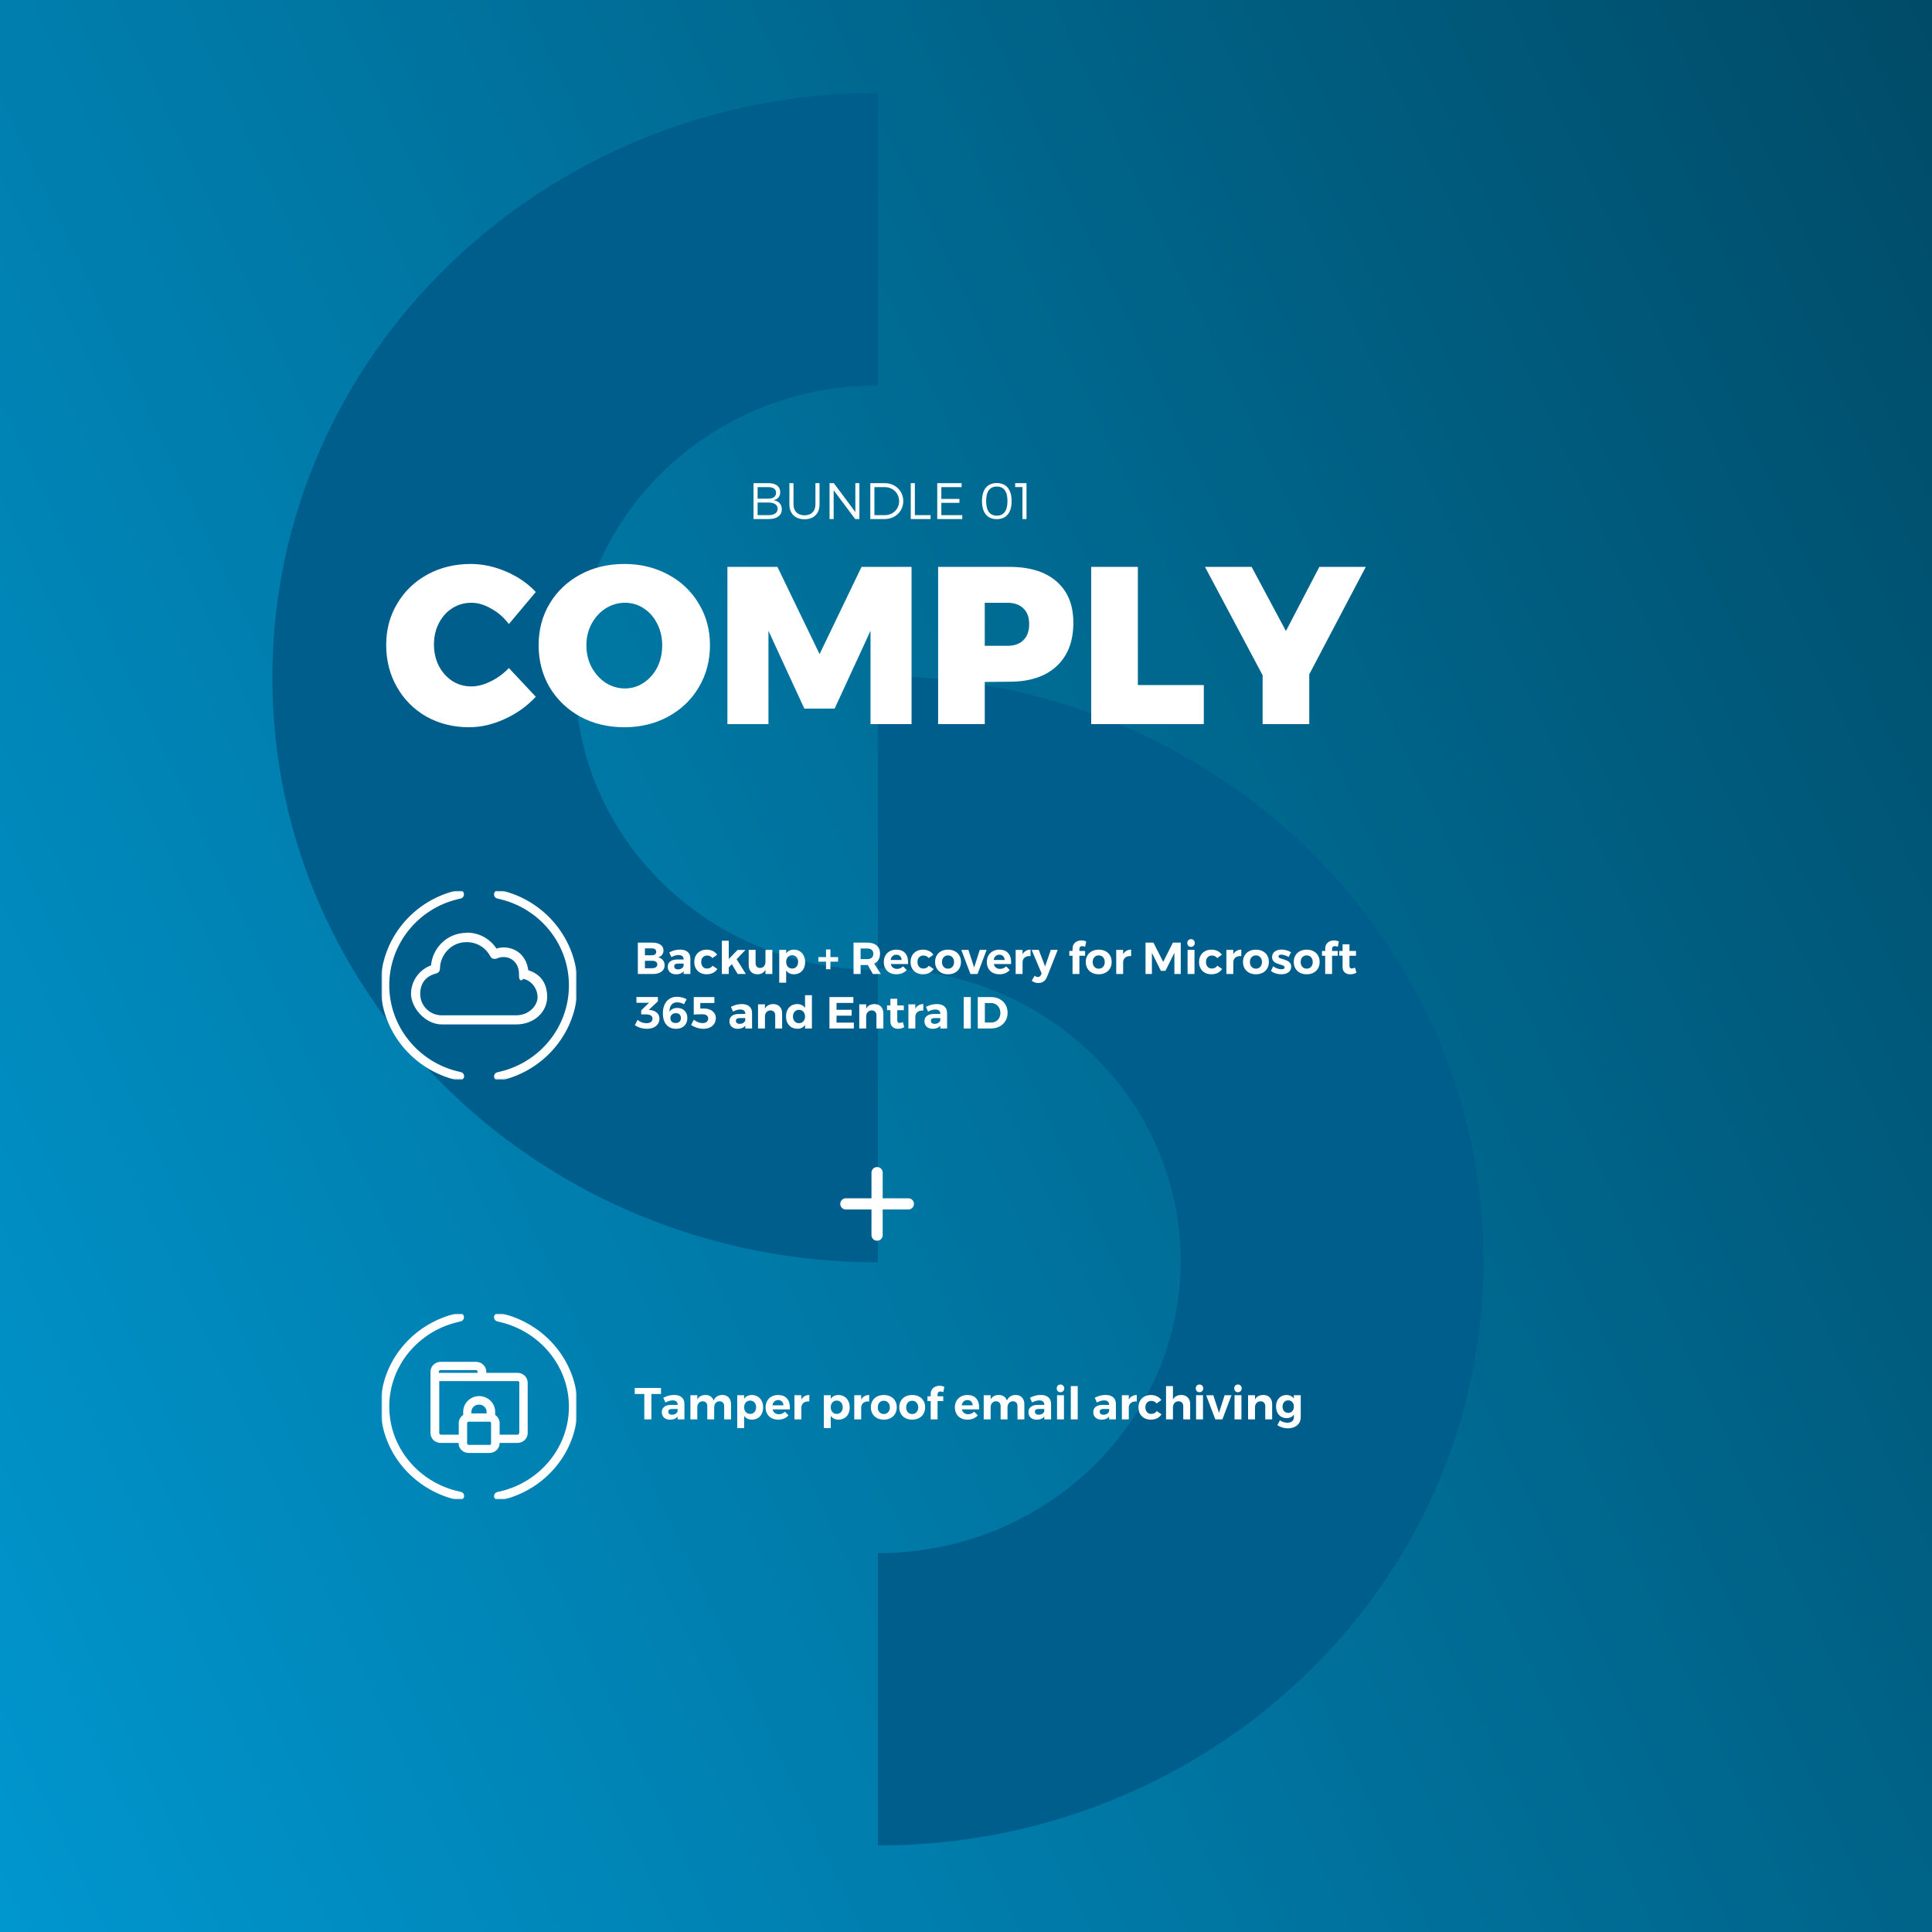 <svg width="603" height="603" viewBox="0 0 603 603" fill="none" xmlns="http://www.w3.org/2000/svg">
<rect x="0" y="0" width="603" height="603" fill="#808080" stroke="none"/>
<g clip-path="url(#clip0_126_364)">
<rect width="603" height="603" fill="white"/>
<rect x="-279" width="1105" height="603" fill="url(#paint0_linear_126_364)"/>
<path d="M85 211.5C85 312.296 169.614 394 274 394L274 302.75C221.807 302.75 179.5 261.898 179.5 211.5C179.5 161.102 221.807 120.25 274 120.25L274 29C169.614 29 85 110.704 85 211.5Z" fill="#005E8D"/>
<path d="M463 393.5C463 292.704 378.386 211 274 211V302.25C326.193 302.25 368.5 343.102 368.5 393.5C368.5 443.898 326.193 484.75 274 484.75V576C378.386 576 463 494.296 463 393.5Z" fill="#005E8D"/>
<path d="M158.824 194.78C157.284 192.727 155.441 191.117 153.294 189.95C151.194 188.737 149.141 188.13 147.134 188.13C144.941 188.13 142.957 188.69 141.184 189.81C139.411 190.93 138.011 192.493 136.984 194.5C135.957 196.46 135.444 198.677 135.444 201.15C135.444 203.623 135.957 205.863 136.984 207.87C138.011 209.83 139.411 211.393 141.184 212.56C142.957 213.68 144.941 214.24 147.134 214.24C149.001 214.24 150.984 213.727 153.084 212.7C155.231 211.673 157.144 210.273 158.824 208.5L167.224 217.46C164.564 220.353 161.344 222.663 157.564 224.39C153.831 226.117 150.121 226.98 146.434 226.98C141.534 226.98 137.101 225.883 133.134 223.69C129.214 221.45 126.134 218.37 123.894 214.45C121.654 210.53 120.534 206.143 120.534 201.29C120.534 196.53 121.677 192.237 123.964 188.41C126.251 184.537 129.401 181.503 133.414 179.31C137.427 177.117 141.931 176.02 146.924 176.02C150.611 176.02 154.297 176.813 157.984 178.4C161.671 179.987 164.751 182.11 167.224 184.77L158.824 194.78ZM194.852 176.02C199.892 176.02 204.442 177.117 208.502 179.31C212.609 181.503 215.806 184.537 218.092 188.41C220.426 192.237 221.592 196.553 221.592 201.36C221.592 206.213 220.426 210.6 218.092 214.52C215.806 218.393 212.609 221.45 208.502 223.69C204.442 225.883 199.892 226.98 194.852 226.98C189.766 226.98 185.192 225.883 181.132 223.69C177.072 221.45 173.876 218.393 171.542 214.52C169.256 210.6 168.112 206.213 168.112 201.36C168.112 196.553 169.256 192.237 171.542 188.41C173.876 184.537 177.072 181.503 181.132 179.31C185.192 177.117 189.766 176.02 194.852 176.02ZM195.062 188.13C192.916 188.13 190.909 188.713 189.042 189.88C187.222 191.047 185.752 192.657 184.632 194.71C183.559 196.717 183.022 198.957 183.022 201.43C183.022 203.903 183.559 206.167 184.632 208.22C185.752 210.273 187.222 211.907 189.042 213.12C190.909 214.287 192.916 214.87 195.062 214.87C197.162 214.87 199.099 214.287 200.872 213.12C202.692 211.907 204.116 210.297 205.142 208.29C206.169 206.237 206.682 203.95 206.682 201.43C206.682 198.957 206.169 196.717 205.142 194.71C204.116 192.657 202.716 191.047 200.942 189.88C199.169 188.713 197.209 188.13 195.062 188.13ZM227.035 176.93H242.645L255.805 204.16L268.895 176.93H284.505V226H271.695V196.88L260.495 221.17H251.045L239.845 196.88V226H227.035V176.93ZM315.057 176.93C321.404 176.93 326.304 178.447 329.757 181.48C333.257 184.513 335.007 188.807 335.007 194.36C335.007 200.193 333.257 204.72 329.757 207.94C326.304 211.16 321.404 212.77 315.057 212.77L307.357 212.84V226H292.797V176.93H315.057ZM314.357 201.57C316.55 201.57 318.23 200.987 319.397 199.82C320.61 198.653 321.217 196.973 321.217 194.78C321.217 192.633 320.61 191 319.397 189.88C318.23 188.713 316.55 188.13 314.357 188.13H307.357V201.57H314.357ZM340.58 176.93H355.14V213.82H375.72V226H340.58V176.93ZM426.276 176.93L408.636 210.46V226H394.076V210.74L376.086 176.93H390.646L401.356 196.95L411.786 176.93H426.276Z" fill="white"/>
<path d="M235.18 150.8H239.9C242.156 150.8 243.516 151.84 243.516 153.6C243.516 154.912 242.764 155.856 241.452 156.128C243.068 156.368 244.012 157.424 244.012 158.96C244.012 160.864 242.508 162 239.98 162H235.18V150.8ZM236.46 152.032V155.632H239.836C241.34 155.632 242.22 154.976 242.22 153.808C242.22 152.672 241.34 152.032 239.836 152.032H236.46ZM236.46 156.848V160.784H239.836C241.66 160.784 242.716 160.064 242.716 158.784C242.716 157.568 241.66 156.848 239.836 156.848H236.46ZM255.786 150.8V157.392C255.786 160.304 254.026 162.064 251.098 162.064C248.154 162.064 246.378 160.304 246.378 157.392V150.8H247.658V157.392C247.658 159.568 248.97 160.832 251.098 160.832C253.226 160.832 254.506 159.568 254.506 157.392V150.8H255.786ZM268.227 162H266.915L260.195 153.008V162H258.915V150.8H260.243L266.963 159.808V150.8H268.227V162ZM271.634 150.8H276.162C279.426 150.8 281.922 153.216 281.922 156.4C281.922 159.584 279.41 162 276.114 162H271.634V150.8ZM272.914 152.032V160.784H276.178C278.674 160.784 280.626 158.912 280.626 156.416C280.626 153.904 278.642 152.032 276.13 152.032H272.914ZM285.539 160.784H290.451V162H284.259V150.8H285.539V160.784ZM300.124 152.032H293.804V155.712H299.452V156.944H293.804V160.784H300.332V162H292.524V150.8H300.124V152.032ZM311.113 150.768C314.089 150.768 315.737 152.784 315.737 156.4C315.737 160.016 314.089 162.032 311.113 162.032C308.137 162.032 306.489 160.016 306.489 156.4C306.489 152.784 308.137 150.768 311.113 150.768ZM311.113 151.856C308.937 151.856 307.785 153.36 307.785 156.4C307.785 159.424 308.937 160.944 311.113 160.944C313.289 160.944 314.441 159.424 314.441 156.4C314.441 153.36 313.289 151.856 311.113 151.856ZM320.386 162H319.122V152.016H316.85V150.8H320.386V162Z" fill="white"/>
<path d="M198.112 433.2H206.302V435.076H203.306V443H201.094V435.076H198.112V433.2ZM211.511 443V442.118C211.259 442.435 210.933 442.678 210.531 442.846C210.13 443.014 209.668 443.098 209.145 443.098C208.352 443.098 207.722 442.883 207.255 442.454C206.789 442.015 206.555 441.446 206.555 440.746C206.555 440.037 206.803 439.486 207.297 439.094C207.801 438.693 208.511 438.487 209.425 438.478H211.497V438.338C211.497 437.937 211.362 437.629 211.091 437.414C210.83 437.19 210.443 437.078 209.929 437.078C209.229 437.078 208.483 437.297 207.689 437.736L207.017 436.252C207.615 435.953 208.175 435.734 208.697 435.594C209.22 435.454 209.794 435.384 210.419 435.384C211.427 435.384 212.207 435.622 212.757 436.098C213.317 436.574 213.602 437.237 213.611 438.086L213.625 443H211.511ZM209.747 441.558C210.195 441.558 210.583 441.451 210.909 441.236C211.236 441.021 211.432 440.751 211.497 440.424V439.752H209.803C209.383 439.752 209.071 439.822 208.865 439.962C208.669 440.093 208.571 440.307 208.571 440.606C208.571 440.895 208.674 441.129 208.879 441.306C209.094 441.474 209.383 441.558 209.747 441.558ZM225.451 435.384C226.282 435.384 226.94 435.645 227.425 436.168C227.92 436.681 228.167 437.381 228.167 438.268V443H226.025V438.898C226.025 438.413 225.895 438.035 225.633 437.764C225.372 437.493 225.017 437.358 224.569 437.358C224.056 437.367 223.65 437.549 223.351 437.904C223.053 438.259 222.903 438.716 222.903 439.276V443H220.761V438.898C220.761 438.422 220.631 438.049 220.369 437.778C220.117 437.498 219.767 437.358 219.319 437.358C218.806 437.367 218.395 437.549 218.087 437.904C217.789 438.259 217.639 438.716 217.639 439.276V443H215.483V435.468H217.639V436.77C218.162 435.865 219.011 435.403 220.187 435.384C220.822 435.384 221.359 435.538 221.797 435.846C222.236 436.145 222.549 436.569 222.735 437.12C222.978 436.551 223.328 436.121 223.785 435.832C224.252 435.543 224.807 435.393 225.451 435.384ZM234.636 435.398C235.336 435.398 235.952 435.561 236.484 435.888C237.025 436.205 237.441 436.658 237.73 437.246C238.029 437.834 238.178 438.511 238.178 439.276C238.178 440.032 238.033 440.699 237.744 441.278C237.455 441.847 237.044 442.291 236.512 442.608C235.989 442.925 235.378 443.084 234.678 443.084C234.155 443.084 233.689 442.986 233.278 442.79C232.877 442.585 232.536 442.291 232.256 441.908V445.716H230.1V435.468H232.256V436.574C232.527 436.191 232.863 435.902 233.264 435.706C233.675 435.501 234.132 435.398 234.636 435.398ZM234.132 441.292C234.683 441.292 235.131 441.101 235.476 440.718C235.821 440.326 235.994 439.822 235.994 439.206C235.994 438.599 235.821 438.105 235.476 437.722C235.131 437.33 234.683 437.134 234.132 437.134C233.581 437.134 233.129 437.33 232.774 437.722C232.429 438.105 232.256 438.599 232.256 439.206C232.256 439.831 232.429 440.335 232.774 440.718C233.129 441.101 233.581 441.292 234.132 441.292ZM242.834 435.398C244.048 435.398 244.967 435.748 245.592 436.448C246.227 437.148 246.544 438.123 246.544 439.374C246.544 439.598 246.54 439.771 246.53 439.892H241.126C241.248 440.368 241.481 440.741 241.826 441.012C242.172 441.273 242.587 441.404 243.072 441.404C243.427 441.404 243.768 441.339 244.094 441.208C244.421 441.068 244.715 440.867 244.976 440.606L246.11 441.754C245.728 442.183 245.261 442.515 244.71 442.748C244.169 442.972 243.562 443.084 242.89 443.084C242.097 443.084 241.402 442.925 240.804 442.608C240.216 442.291 239.759 441.843 239.432 441.264C239.115 440.685 238.956 440.018 238.956 439.262C238.956 438.497 239.12 437.825 239.446 437.246C239.773 436.658 240.23 436.205 240.818 435.888C241.406 435.561 242.078 435.398 242.834 435.398ZM244.514 438.618C244.496 438.123 244.337 437.727 244.038 437.428C243.74 437.129 243.343 436.98 242.848 436.98C242.382 436.98 241.99 437.129 241.672 437.428C241.364 437.717 241.168 438.114 241.084 438.618H244.514ZM250.11 436.826C250.371 436.359 250.712 436.005 251.132 435.762C251.552 435.519 252.042 435.393 252.602 435.384V437.414C252.527 437.405 252.415 437.4 252.266 437.4C251.603 437.4 251.076 437.582 250.684 437.946C250.301 438.301 250.11 438.777 250.11 439.374V443H247.954V435.468H250.11V436.826ZM261.665 435.398C262.365 435.398 262.981 435.561 263.513 435.888C264.055 436.205 264.47 436.658 264.759 437.246C265.058 437.834 265.207 438.511 265.207 439.276C265.207 440.032 265.063 440.699 264.773 441.278C264.484 441.847 264.073 442.291 263.541 442.608C263.019 442.925 262.407 443.084 261.707 443.084C261.185 443.084 260.718 442.986 260.307 442.79C259.906 442.585 259.565 442.291 259.285 441.908V445.716H257.129V435.468H259.285V436.574C259.556 436.191 259.892 435.902 260.293 435.706C260.704 435.501 261.161 435.398 261.665 435.398ZM261.161 441.292C261.712 441.292 262.16 441.101 262.505 440.718C262.851 440.326 263.023 439.822 263.023 439.206C263.023 438.599 262.851 438.105 262.505 437.722C262.16 437.33 261.712 437.134 261.161 437.134C260.611 437.134 260.158 437.33 259.803 437.722C259.458 438.105 259.285 438.599 259.285 439.206C259.285 439.831 259.458 440.335 259.803 440.718C260.158 441.101 260.611 441.292 261.161 441.292ZM268.786 436.826C269.047 436.359 269.388 436.005 269.808 435.762C270.228 435.519 270.718 435.393 271.278 435.384V437.414C271.203 437.405 271.091 437.4 270.942 437.4C270.279 437.4 269.752 437.582 269.36 437.946C268.977 438.301 268.786 438.777 268.786 439.374V443H266.63V435.468H268.786V436.826ZM275.856 435.398C276.649 435.398 277.349 435.557 277.956 435.874C278.572 436.191 279.048 436.639 279.384 437.218C279.72 437.797 279.888 438.469 279.888 439.234C279.888 439.99 279.72 440.662 279.384 441.25C279.048 441.829 278.572 442.281 277.956 442.608C277.349 442.925 276.649 443.084 275.856 443.084C275.053 443.084 274.344 442.925 273.728 442.608C273.121 442.281 272.65 441.829 272.314 441.25C271.978 440.662 271.81 439.99 271.81 439.234C271.81 438.469 271.978 437.797 272.314 437.218C272.65 436.639 273.121 436.191 273.728 435.874C274.344 435.557 275.053 435.398 275.856 435.398ZM275.856 437.19C275.296 437.19 274.839 437.381 274.484 437.764C274.139 438.147 273.966 438.646 273.966 439.262C273.966 439.878 274.139 440.377 274.484 440.76C274.839 441.143 275.296 441.334 275.856 441.334C276.407 441.334 276.855 441.143 277.2 440.76C277.555 440.377 277.732 439.878 277.732 439.262C277.732 438.646 277.555 438.147 277.2 437.764C276.855 437.381 276.407 437.19 275.856 437.19ZM284.715 435.398C285.509 435.398 286.209 435.557 286.815 435.874C287.431 436.191 287.907 436.639 288.243 437.218C288.579 437.797 288.747 438.469 288.747 439.234C288.747 439.99 288.579 440.662 288.243 441.25C287.907 441.829 287.431 442.281 286.815 442.608C286.209 442.925 285.509 443.084 284.715 443.084C283.913 443.084 283.203 442.925 282.587 442.608C281.981 442.281 281.509 441.829 281.173 441.25C280.837 440.662 280.669 439.99 280.669 439.234C280.669 438.469 280.837 437.797 281.173 437.218C281.509 436.639 281.981 436.191 282.587 435.874C283.203 435.557 283.913 435.398 284.715 435.398ZM284.715 437.19C284.155 437.19 283.698 437.381 283.343 437.764C282.998 438.147 282.825 438.646 282.825 439.262C282.825 439.878 282.998 440.377 283.343 440.76C283.698 441.143 284.155 441.334 284.715 441.334C285.266 441.334 285.714 441.143 286.059 440.76C286.414 440.377 286.591 439.878 286.591 439.262C286.591 438.646 286.414 438.147 286.059 437.764C285.714 437.381 285.266 437.19 284.715 437.19ZM293.521 434.292C293.26 434.292 293.045 434.367 292.877 434.516C292.709 434.665 292.625 434.885 292.625 435.174V435.804H294.403V437.302H292.625V443H290.483V437.302H289.475V435.804H290.483V435.09C290.483 434.549 290.604 434.087 290.847 433.704C291.099 433.312 291.435 433.018 291.855 432.822C292.275 432.617 292.742 432.514 293.255 432.514C293.74 432.514 294.235 432.617 294.739 432.822L294.417 434.502C294.277 434.446 294.128 434.399 293.969 434.362C293.81 434.315 293.661 434.292 293.521 434.292ZM301.911 435.398C303.124 435.398 304.043 435.748 304.669 436.448C305.303 437.148 305.621 438.123 305.621 439.374C305.621 439.598 305.616 439.771 305.607 439.892H300.203C300.324 440.368 300.557 440.741 300.903 441.012C301.248 441.273 301.663 441.404 302.149 441.404C302.503 441.404 302.844 441.339 303.171 441.208C303.497 441.068 303.791 440.867 304.053 440.606L305.187 441.754C304.804 442.183 304.337 442.515 303.787 442.748C303.245 442.972 302.639 443.084 301.967 443.084C301.173 443.084 300.478 442.925 299.881 442.608C299.293 442.291 298.835 441.843 298.509 441.264C298.191 440.685 298.033 440.018 298.033 439.262C298.033 438.497 298.196 437.825 298.523 437.246C298.849 436.658 299.307 436.205 299.895 435.888C300.483 435.561 301.155 435.398 301.911 435.398ZM303.591 438.618C303.572 438.123 303.413 437.727 303.115 437.428C302.816 437.129 302.419 436.98 301.925 436.98C301.458 436.98 301.066 437.129 300.749 437.428C300.441 437.717 300.245 438.114 300.161 438.618H303.591ZM316.998 435.384C317.829 435.384 318.487 435.645 318.972 436.168C319.467 436.681 319.714 437.381 319.714 438.268V443H317.572V438.898C317.572 438.413 317.441 438.035 317.18 437.764C316.919 437.493 316.564 437.358 316.116 437.358C315.603 437.367 315.197 437.549 314.898 437.904C314.599 438.259 314.45 438.716 314.45 439.276V443H312.308V438.898C312.308 438.422 312.177 438.049 311.916 437.778C311.664 437.498 311.314 437.358 310.866 437.358C310.353 437.367 309.942 437.549 309.634 437.904C309.335 438.259 309.186 438.716 309.186 439.276V443H307.03V435.468H309.186V436.77C309.709 435.865 310.558 435.403 311.734 435.384C312.369 435.384 312.905 435.538 313.344 435.846C313.783 436.145 314.095 436.569 314.282 437.12C314.525 436.551 314.875 436.121 315.332 435.832C315.799 435.543 316.354 435.393 316.998 435.384ZM325.945 443V442.118C325.693 442.435 325.366 442.678 324.965 442.846C324.564 443.014 324.102 443.098 323.579 443.098C322.786 443.098 322.156 442.883 321.689 442.454C321.222 442.015 320.989 441.446 320.989 440.746C320.989 440.037 321.236 439.486 321.731 439.094C322.235 438.693 322.944 438.487 323.859 438.478H325.931V438.338C325.931 437.937 325.796 437.629 325.525 437.414C325.264 437.19 324.876 437.078 324.363 437.078C323.663 437.078 322.916 437.297 322.123 437.736L321.451 436.252C322.048 435.953 322.608 435.734 323.131 435.594C323.654 435.454 324.228 435.384 324.853 435.384C325.861 435.384 326.64 435.622 327.191 436.098C327.751 436.574 328.036 437.237 328.045 438.086L328.059 443H325.945ZM324.181 441.558C324.629 441.558 325.016 441.451 325.343 441.236C325.67 441.021 325.866 440.751 325.931 440.424V439.752H324.237C323.817 439.752 323.504 439.822 323.299 439.962C323.103 440.093 323.005 440.307 323.005 440.606C323.005 440.895 323.108 441.129 323.313 441.306C323.528 441.474 323.817 441.558 324.181 441.558ZM329.917 435.468H332.073V443H329.917V435.468ZM330.981 432.122C331.326 432.122 331.606 432.234 331.821 432.458C332.045 432.682 332.157 432.971 332.157 433.326C332.157 433.681 332.045 433.97 331.821 434.194C331.606 434.418 331.326 434.53 330.981 434.53C330.645 434.53 330.365 434.418 330.141 434.194C329.926 433.961 329.819 433.671 329.819 433.326C329.819 432.971 329.926 432.682 330.141 432.458C330.365 432.234 330.645 432.122 330.981 432.122ZM334.211 432.612H336.367V443H334.211V432.612ZM346.179 443V442.118C345.927 442.435 345.601 442.678 345.199 442.846C344.798 443.014 344.336 443.098 343.813 443.098C343.02 443.098 342.39 442.883 341.923 442.454C341.457 442.015 341.223 441.446 341.223 440.746C341.223 440.037 341.471 439.486 341.965 439.094C342.469 438.693 343.179 438.487 344.093 438.478H346.165V438.338C346.165 437.937 346.03 437.629 345.759 437.414C345.498 437.19 345.111 437.078 344.597 437.078C343.897 437.078 343.151 437.297 342.357 437.736L341.685 436.252C342.283 435.953 342.843 435.734 343.365 435.594C343.888 435.454 344.462 435.384 345.087 435.384C346.095 435.384 346.875 435.622 347.425 436.098C347.985 436.574 348.27 437.237 348.279 438.086L348.293 443H346.179ZM344.415 441.558C344.863 441.558 345.251 441.451 345.577 441.236C345.904 441.021 346.1 440.751 346.165 440.424V439.752H344.471C344.051 439.752 343.739 439.822 343.533 439.962C343.337 440.093 343.239 440.307 343.239 440.606C343.239 440.895 343.342 441.129 343.547 441.306C343.762 441.474 344.051 441.558 344.415 441.558ZM352.307 436.826C352.569 436.359 352.909 436.005 353.329 435.762C353.749 435.519 354.239 435.393 354.799 435.384V437.414C354.725 437.405 354.613 437.4 354.463 437.4C353.801 437.4 353.273 437.582 352.881 437.946C352.499 438.301 352.307 438.777 352.307 439.374V443H350.151V435.468H352.307V436.826ZM361.001 438.03C360.572 437.498 360.012 437.232 359.321 437.232C358.78 437.232 358.337 437.419 357.991 437.792C357.655 438.156 357.487 438.641 357.487 439.248C357.487 439.855 357.655 440.349 357.991 440.732C358.327 441.105 358.757 441.292 359.279 441.292C360.063 441.292 360.647 440.998 361.029 440.41L362.513 441.418C362.196 441.95 361.748 442.361 361.169 442.65C360.6 442.939 359.933 443.084 359.167 443.084C358.411 443.084 357.744 442.925 357.165 442.608C356.587 442.291 356.134 441.843 355.807 441.264C355.49 440.685 355.331 440.018 355.331 439.262C355.331 438.497 355.49 437.825 355.807 437.246C356.134 436.658 356.587 436.205 357.165 435.888C357.753 435.561 358.43 435.398 359.195 435.398C359.914 435.398 360.553 435.538 361.113 435.818C361.673 436.089 362.121 436.476 362.457 436.98L361.001 438.03ZM368.694 435.384C369.543 435.384 370.215 435.645 370.71 436.168C371.214 436.691 371.466 437.391 371.466 438.268V443H369.31V438.898C369.31 438.422 369.175 438.049 368.904 437.778C368.643 437.498 368.283 437.358 367.826 437.358C367.294 437.367 366.869 437.554 366.552 437.918C366.244 438.273 366.09 438.73 366.09 439.29V443H363.934V432.612H366.09V436.798C366.613 435.874 367.481 435.403 368.694 435.384ZM373.311 435.468H375.467V443H373.311V435.468ZM374.375 432.122C374.721 432.122 375.001 432.234 375.215 432.458C375.439 432.682 375.551 432.971 375.551 433.326C375.551 433.681 375.439 433.97 375.215 434.194C375.001 434.418 374.721 434.53 374.375 434.53C374.039 434.53 373.759 434.418 373.535 434.194C373.321 433.961 373.213 433.671 373.213 433.326C373.213 432.971 373.321 432.682 373.535 432.458C373.759 432.234 374.039 432.122 374.375 432.122ZM376.458 435.482L378.684 435.468L380.462 440.956L382.226 435.468H384.368L381.526 443H379.314L376.458 435.482ZM385.315 435.468H387.471V443H385.315V435.468ZM386.379 432.122C386.725 432.122 387.005 432.234 387.219 432.458C387.443 432.682 387.555 432.971 387.555 433.326C387.555 433.681 387.443 433.97 387.219 434.194C387.005 434.418 386.725 434.53 386.379 434.53C386.043 434.53 385.763 434.418 385.539 434.194C385.325 433.961 385.217 433.671 385.217 433.326C385.217 432.971 385.325 432.682 385.539 432.458C385.763 432.234 386.043 432.122 386.379 432.122ZM394.3 435.384C395.14 435.384 395.807 435.645 396.302 436.168C396.806 436.691 397.058 437.391 397.058 438.268V443H394.902V438.898C394.902 438.422 394.767 438.049 394.496 437.778C394.235 437.498 393.875 437.358 393.418 437.358C392.886 437.367 392.466 437.554 392.158 437.918C391.85 438.273 391.696 438.73 391.696 439.29V443H389.54V435.468H391.696V436.784C392.219 435.869 393.087 435.403 394.3 435.384ZM405.975 435.468V442.3C405.975 443.009 405.807 443.625 405.471 444.148C405.135 444.68 404.663 445.086 404.057 445.366C403.45 445.655 402.75 445.8 401.957 445.8C401.341 445.8 400.753 445.711 400.193 445.534C399.642 445.357 399.138 445.114 398.681 444.806L399.479 443.294C400.188 443.798 400.967 444.05 401.817 444.05C402.433 444.05 402.923 443.896 403.287 443.588C403.651 443.289 403.833 442.883 403.833 442.37V441.516C403.581 441.871 403.263 442.141 402.881 442.328C402.498 442.515 402.059 442.608 401.565 442.608C400.921 442.608 400.347 442.459 399.843 442.16C399.348 441.852 398.961 441.423 398.681 440.872C398.41 440.321 398.275 439.687 398.275 438.968C398.275 438.259 398.41 437.638 398.681 437.106C398.961 436.565 399.348 436.145 399.843 435.846C400.347 435.547 400.921 435.398 401.565 435.398C402.05 435.398 402.484 435.496 402.867 435.692C403.249 435.879 403.571 436.145 403.833 436.49V435.468H405.975ZM402.069 440.97C402.591 440.97 403.016 440.793 403.343 440.438C403.669 440.074 403.833 439.603 403.833 439.024C403.833 438.445 403.669 437.974 403.343 437.61C403.016 437.246 402.591 437.064 402.069 437.064C401.546 437.064 401.121 437.246 400.795 437.61C400.468 437.974 400.3 438.445 400.291 439.024C400.3 439.603 400.463 440.074 400.781 440.438C401.107 440.793 401.537 440.97 402.069 440.97Z" fill="white"/>
<g clip-path="url(#clip1_126_364)">
<mask id="mask0_126_364" style="mask-type:luminance" maskUnits="userSpaceOnUse" x="119" y="410" width="61" height="58">
<path d="M180 410H119V468H180V410Z" fill="white"/>
</mask>
<g mask="url(#mask0_126_364)">
<path d="M142.615 410.414C142.856 410.414 143.038 410.296 143.279 410.296C143.823 410.177 144.306 410.592 144.306 411.124C144.306 411.657 144.004 411.835 143.642 411.953C143.279 412.012 142.977 412.071 142.615 412.19C130.234 415.149 120.993 426.039 120.993 439C120.993 451.961 130.234 462.91 142.675 465.869C143.038 465.928 143.34 466.047 143.702 466.106C144.125 466.165 144.366 466.52 144.366 466.935C144.366 467.349 143.883 467.822 143.34 467.763C143.098 467.763 142.917 467.645 142.675 467.645C129.267 464.508 119.302 452.908 119.302 439C119.302 425.092 129.267 413.492 142.615 410.414ZM156.385 410.414C156.144 410.414 155.962 410.296 155.721 410.296C155.177 410.177 154.694 410.592 154.694 411.124C154.694 411.657 154.996 411.835 155.358 411.953C155.721 412.012 156.023 412.071 156.385 412.19C168.827 415.208 178.067 426.098 178.067 439.059C178.067 452.02 168.827 462.969 156.385 465.928C156.023 465.988 155.721 466.106 155.358 466.165C154.936 466.224 154.694 466.579 154.694 466.994C154.694 467.408 155.177 467.881 155.721 467.822C155.962 467.822 156.144 467.704 156.385 467.704C169.733 464.686 179.758 453.026 179.758 439.118C179.758 425.21 169.733 413.492 156.385 410.414Z" fill="white" stroke="white" stroke-miterlimit="10"/>
<path d="M162.425 447.286C162.425 447.522 162.304 447.759 162.183 447.937C162.002 448.114 161.76 448.173 161.519 448.173H155.54V444.149C155.54 443.202 154.996 442.314 154.15 441.841V440.598C154.15 439 153.245 437.52 151.855 436.751C150.406 435.922 148.654 435.922 147.265 436.751C145.816 437.579 144.97 439 144.97 440.598V441.841C144.125 442.314 143.581 443.202 143.581 444.149V448.173H137.602C137.119 448.173 136.696 447.759 136.696 447.286V430.655H161.579C161.821 430.655 162.062 430.773 162.244 430.892C162.425 431.069 162.485 431.306 162.485 431.543V447.286H162.425ZM146.722 441.545V440.657C146.722 439.177 147.93 437.994 149.5 437.994C151.07 437.994 152.278 439.177 152.278 440.657V441.545H146.722ZM153.667 450.481C153.667 450.718 153.547 450.955 153.426 451.132C153.245 451.31 153.003 451.369 152.761 451.369H146.299C145.816 451.369 145.393 450.955 145.393 450.481V444.208C145.393 443.735 145.816 443.32 146.299 443.32H152.761C153.003 443.32 153.245 443.439 153.426 443.557C153.607 443.735 153.667 443.971 153.667 444.208V450.481ZM136.575 428.11C136.575 427.637 136.998 427.222 137.481 427.222H148.534C148.775 427.222 149.017 427.341 149.198 427.459C149.379 427.637 149.44 427.873 149.44 428.11V428.879H136.515V428.11H136.575ZM161.519 428.879H151.372V428.11C151.372 426.63 150.104 425.447 148.594 425.447H137.542C136.032 425.447 134.763 426.63 134.763 428.11V447.286C134.763 448.765 135.971 449.949 137.542 449.949H143.521V450.422C143.521 451.902 144.729 453.086 146.299 453.086H152.761C154.271 453.086 155.54 451.902 155.54 450.422V449.949H161.519C163.029 449.949 164.297 448.765 164.297 447.286V431.543C164.297 430.063 163.029 428.879 161.519 428.879Z" fill="white" stroke="white" stroke-width="0.8" stroke-linecap="round" stroke-linejoin="round"/>
</g>
</g>
<path d="M273.747 366V385.5" stroke="white" stroke-width="3.5" stroke-linecap="round"/>
<path d="M283.5 375.747L264 375.747" stroke="white" stroke-width="3.5" stroke-linecap="round"/>
<path d="M203.586 294.2C204.669 294.2 205.523 294.419 206.148 294.858C206.773 295.297 207.086 295.894 207.086 296.65C207.086 297.173 206.932 297.63 206.624 298.022C206.325 298.405 205.915 298.666 205.392 298.806C206.027 298.927 206.526 299.212 206.89 299.66C207.254 300.099 207.436 300.64 207.436 301.284C207.436 302.124 207.105 302.787 206.442 303.272C205.779 303.757 204.879 304 203.74 304H199.078V294.2H203.586ZM203.474 298.148C203.894 298.148 204.221 298.055 204.454 297.868C204.697 297.672 204.818 297.401 204.818 297.056C204.818 296.72 204.697 296.459 204.454 296.272C204.221 296.085 203.894 295.997 203.474 296.006H201.29V298.148H203.474ZM203.474 302.194C203.997 302.194 204.407 302.091 204.706 301.886C205.005 301.671 205.154 301.377 205.154 301.004C205.154 300.649 205.005 300.369 204.706 300.164C204.407 299.959 203.997 299.861 203.474 299.87H201.29V302.194H203.474ZM213.371 304V303.118C213.119 303.435 212.792 303.678 212.391 303.846C211.989 304.014 211.527 304.098 211.005 304.098C210.211 304.098 209.581 303.883 209.115 303.454C208.648 303.015 208.415 302.446 208.415 301.746C208.415 301.037 208.662 300.486 209.157 300.094C209.661 299.693 210.37 299.487 211.285 299.478H213.357V299.338C213.357 298.937 213.221 298.629 212.951 298.414C212.689 298.19 212.302 298.078 211.789 298.078C211.089 298.078 210.342 298.297 209.549 298.736L208.877 297.252C209.474 296.953 210.034 296.734 210.557 296.594C211.079 296.454 211.653 296.384 212.279 296.384C213.287 296.384 214.066 296.622 214.617 297.098C215.177 297.574 215.461 298.237 215.471 299.086L215.485 304H213.371ZM211.607 302.558C212.055 302.558 212.442 302.451 212.769 302.236C213.095 302.021 213.291 301.751 213.357 301.424V300.752H211.663C211.243 300.752 210.93 300.822 210.725 300.962C210.529 301.093 210.431 301.307 210.431 301.606C210.431 301.895 210.533 302.129 210.739 302.306C210.953 302.474 211.243 302.558 211.607 302.558ZM222.369 299.03C221.939 298.498 221.379 298.232 220.689 298.232C220.147 298.232 219.704 298.419 219.359 298.792C219.023 299.156 218.855 299.641 218.855 300.248C218.855 300.855 219.023 301.349 219.359 301.732C219.695 302.105 220.124 302.292 220.647 302.292C221.431 302.292 222.014 301.998 222.397 301.41L223.881 302.418C223.563 302.95 223.115 303.361 222.537 303.65C221.967 303.939 221.3 304.084 220.535 304.084C219.779 304.084 219.111 303.925 218.533 303.608C217.954 303.291 217.501 302.843 217.175 302.264C216.857 301.685 216.699 301.018 216.699 300.262C216.699 299.497 216.857 298.825 217.175 298.246C217.501 297.658 217.954 297.205 218.533 296.888C219.121 296.561 219.797 296.398 220.563 296.398C221.281 296.398 221.921 296.538 222.481 296.818C223.041 297.089 223.489 297.476 223.825 297.98L222.369 299.03ZM230.243 304L228.423 300.934L227.457 301.956V304H225.301V293.612H227.457V299.324L230.215 296.482H232.665L229.907 299.38L232.791 304H230.243ZM241.053 296.468V304H238.911V302.67C238.398 303.613 237.558 304.084 236.391 304.084C235.561 304.084 234.898 303.827 234.403 303.314C233.918 302.791 233.675 302.087 233.675 301.2V296.468H235.831V300.584C235.831 301.06 235.957 301.433 236.209 301.704C236.461 301.975 236.807 302.11 237.245 302.11C237.759 302.101 238.165 301.919 238.463 301.564C238.762 301.209 238.911 300.752 238.911 300.192V296.468H241.053ZM247.747 296.398C248.447 296.398 249.063 296.561 249.595 296.888C250.137 297.205 250.552 297.658 250.841 298.246C251.14 298.834 251.289 299.511 251.289 300.276C251.289 301.032 251.145 301.699 250.855 302.278C250.566 302.847 250.155 303.291 249.623 303.608C249.101 303.925 248.489 304.084 247.789 304.084C247.267 304.084 246.8 303.986 246.389 303.79C245.988 303.585 245.647 303.291 245.367 302.908V306.716H243.211V296.468H245.367V297.574C245.638 297.191 245.974 296.902 246.375 296.706C246.786 296.501 247.243 296.398 247.747 296.398ZM247.243 302.292C247.794 302.292 248.242 302.101 248.587 301.718C248.933 301.326 249.105 300.822 249.105 300.206C249.105 299.599 248.933 299.105 248.587 298.722C248.242 298.33 247.794 298.134 247.243 298.134C246.693 298.134 246.24 298.33 245.885 298.722C245.54 299.105 245.367 299.599 245.367 300.206C245.367 300.831 245.54 301.335 245.885 301.718C246.24 302.101 246.693 302.292 247.243 302.292ZM261.579 298.722V300.15H259.185V302.516H257.813V300.15H255.419V298.722H257.813V296.342H259.185V298.722H261.579ZM272.418 304L270.864 301.2H270.654H268.61V304H266.398V294.2H270.654C271.933 294.2 272.922 294.499 273.622 295.096C274.322 295.684 274.672 296.519 274.672 297.602C274.672 298.358 274.514 299.007 274.196 299.548C273.888 300.08 273.436 300.486 272.838 300.766L274.924 304H272.418ZM268.61 299.352H270.654C271.27 299.352 271.742 299.212 272.068 298.932C272.404 298.643 272.572 298.223 272.572 297.672C272.572 297.131 272.404 296.725 272.068 296.454C271.742 296.174 271.27 296.034 270.654 296.034H268.61V299.352ZM279.721 296.398C280.935 296.398 281.854 296.748 282.479 297.448C283.114 298.148 283.431 299.123 283.431 300.374C283.431 300.598 283.427 300.771 283.417 300.892H278.013C278.135 301.368 278.368 301.741 278.713 302.012C279.059 302.273 279.474 302.404 279.959 302.404C280.314 302.404 280.655 302.339 280.981 302.208C281.308 302.068 281.602 301.867 281.863 301.606L282.997 302.754C282.615 303.183 282.148 303.515 281.597 303.748C281.056 303.972 280.449 304.084 279.777 304.084C278.984 304.084 278.289 303.925 277.691 303.608C277.103 303.291 276.646 302.843 276.319 302.264C276.002 301.685 275.843 301.018 275.843 300.262C275.843 299.497 276.007 298.825 276.333 298.246C276.66 297.658 277.117 297.205 277.705 296.888C278.293 296.561 278.965 296.398 279.721 296.398ZM281.401 299.618C281.383 299.123 281.224 298.727 280.925 298.428C280.627 298.129 280.23 297.98 279.735 297.98C279.269 297.98 278.877 298.129 278.559 298.428C278.251 298.717 278.055 299.114 277.971 299.618H281.401ZM289.867 299.03C289.437 298.498 288.877 298.232 288.187 298.232C287.645 298.232 287.202 298.419 286.857 298.792C286.521 299.156 286.353 299.641 286.353 300.248C286.353 300.855 286.521 301.349 286.857 301.732C287.193 302.105 287.622 302.292 288.145 302.292C288.929 302.292 289.512 301.998 289.895 301.41L291.379 302.418C291.061 302.95 290.613 303.361 290.035 303.65C289.465 303.939 288.798 304.084 288.033 304.084C287.277 304.084 286.609 303.925 286.031 303.608C285.452 303.291 284.999 302.843 284.673 302.264C284.355 301.685 284.197 301.018 284.197 300.262C284.197 299.497 284.355 298.825 284.673 298.246C284.999 297.658 285.452 297.205 286.031 296.888C286.619 296.561 287.295 296.398 288.061 296.398C288.779 296.398 289.419 296.538 289.979 296.818C290.539 297.089 290.987 297.476 291.323 297.98L289.867 299.03ZM295.899 296.398C296.692 296.398 297.392 296.557 297.999 296.874C298.615 297.191 299.091 297.639 299.427 298.218C299.763 298.797 299.931 299.469 299.931 300.234C299.931 300.99 299.763 301.662 299.427 302.25C299.091 302.829 298.615 303.281 297.999 303.608C297.392 303.925 296.692 304.084 295.899 304.084C295.096 304.084 294.387 303.925 293.771 303.608C293.164 303.281 292.693 302.829 292.357 302.25C292.021 301.662 291.853 300.99 291.853 300.234C291.853 299.469 292.021 298.797 292.357 298.218C292.693 297.639 293.164 297.191 293.771 296.874C294.387 296.557 295.096 296.398 295.899 296.398ZM295.899 298.19C295.339 298.19 294.882 298.381 294.527 298.764C294.182 299.147 294.009 299.646 294.009 300.262C294.009 300.878 294.182 301.377 294.527 301.76C294.882 302.143 295.339 302.334 295.899 302.334C296.45 302.334 296.898 302.143 297.243 301.76C297.598 301.377 297.775 300.878 297.775 300.262C297.775 299.646 297.598 299.147 297.243 298.764C296.898 298.381 296.45 298.19 295.899 298.19ZM300.032 296.482L302.258 296.468L304.036 301.956L305.8 296.468H307.942L305.1 304H302.888L300.032 296.482ZM311.877 296.398C313.091 296.398 314.01 296.748 314.635 297.448C315.27 298.148 315.587 299.123 315.587 300.374C315.587 300.598 315.583 300.771 315.573 300.892H310.169C310.291 301.368 310.524 301.741 310.869 302.012C311.215 302.273 311.63 302.404 312.115 302.404C312.47 302.404 312.811 302.339 313.137 302.208C313.464 302.068 313.758 301.867 314.019 301.606L315.153 302.754C314.771 303.183 314.304 303.515 313.753 303.748C313.212 303.972 312.605 304.084 311.933 304.084C311.14 304.084 310.445 303.925 309.847 303.608C309.259 303.291 308.802 302.843 308.475 302.264C308.158 301.685 307.999 301.018 307.999 300.262C307.999 299.497 308.163 298.825 308.489 298.246C308.816 297.658 309.273 297.205 309.861 296.888C310.449 296.561 311.121 296.398 311.877 296.398ZM313.557 299.618C313.539 299.123 313.38 298.727 313.081 298.428C312.783 298.129 312.386 297.98 311.891 297.98C311.425 297.98 311.033 298.129 310.715 298.428C310.407 298.717 310.211 299.114 310.127 299.618H313.557ZM319.153 297.826C319.414 297.359 319.755 297.005 320.175 296.762C320.595 296.519 321.085 296.393 321.645 296.384V298.414C321.57 298.405 321.458 298.4 321.309 298.4C320.646 298.4 320.119 298.582 319.727 298.946C319.344 299.301 319.153 299.777 319.153 300.374V304H316.997V296.468H319.153V297.826ZM326.817 304.84C326.294 306.156 325.375 306.814 324.059 306.814C323.658 306.814 323.294 306.753 322.967 306.632C322.64 306.52 322.323 306.338 322.015 306.086L322.925 304.532C323.252 304.803 323.578 304.938 323.905 304.938C324.362 304.938 324.694 304.714 324.899 304.266L325.109 303.846L321.987 296.468H324.213L326.187 301.648L327.965 296.468H330.121L326.817 304.84ZM337.791 295.292C337.529 295.292 337.315 295.367 337.147 295.516C336.979 295.665 336.895 295.885 336.895 296.174V296.804H338.673V298.302H336.895V304H334.753V298.302H333.745V296.804H334.753V296.09C334.753 295.549 334.874 295.087 335.117 294.704C335.369 294.312 335.705 294.018 336.125 293.822C336.545 293.617 337.011 293.514 337.525 293.514C338.01 293.514 338.505 293.617 339.009 293.822L338.687 295.502C338.547 295.446 338.397 295.399 338.239 295.362C338.08 295.315 337.931 295.292 337.791 295.292ZM342.93 296.398C343.724 296.398 344.424 296.557 345.03 296.874C345.646 297.191 346.122 297.639 346.458 298.218C346.794 298.797 346.962 299.469 346.962 300.234C346.962 300.99 346.794 301.662 346.458 302.25C346.122 302.829 345.646 303.281 345.03 303.608C344.424 303.925 343.724 304.084 342.93 304.084C342.128 304.084 341.418 303.925 340.802 303.608C340.196 303.281 339.724 302.829 339.388 302.25C339.052 301.662 338.884 300.99 338.884 300.234C338.884 299.469 339.052 298.797 339.388 298.218C339.724 297.639 340.196 297.191 340.802 296.874C341.418 296.557 342.128 296.398 342.93 296.398ZM342.93 298.19C342.37 298.19 341.913 298.381 341.558 298.764C341.213 299.147 341.04 299.646 341.04 300.262C341.04 300.878 341.213 301.377 341.558 301.76C341.913 302.143 342.37 302.334 342.93 302.334C343.481 302.334 343.929 302.143 344.274 301.76C344.629 301.377 344.806 300.878 344.806 300.262C344.806 299.646 344.629 299.147 344.274 298.764C343.929 298.381 343.481 298.19 342.93 298.19ZM350.544 297.826C350.805 297.359 351.146 297.005 351.566 296.762C351.986 296.519 352.476 296.393 353.036 296.384V298.414C352.961 298.405 352.849 298.4 352.7 298.4C352.037 298.4 351.51 298.582 351.118 298.946C350.735 299.301 350.544 299.777 350.544 300.374V304H348.388V296.468H350.544V297.826ZM357.535 294.2H359.999L363.051 300.22L366.075 294.2H368.525V304H366.537V297.378L363.751 303.006H362.323L359.523 297.378V304H357.535V294.2ZM370.659 296.468H372.815V304H370.659V296.468ZM371.723 293.122C372.068 293.122 372.348 293.234 372.563 293.458C372.787 293.682 372.899 293.971 372.899 294.326C372.899 294.681 372.787 294.97 372.563 295.194C372.348 295.418 372.068 295.53 371.723 295.53C371.387 295.53 371.107 295.418 370.883 295.194C370.668 294.961 370.561 294.671 370.561 294.326C370.561 293.971 370.668 293.682 370.883 293.458C371.107 293.234 371.387 293.122 371.723 293.122ZM379.91 299.03C379.48 298.498 378.92 298.232 378.23 298.232C377.688 298.232 377.245 298.419 376.9 298.792C376.564 299.156 376.396 299.641 376.396 300.248C376.396 300.855 376.564 301.349 376.9 301.732C377.236 302.105 377.665 302.292 378.188 302.292C378.972 302.292 379.555 301.998 379.938 301.41L381.422 302.418C381.104 302.95 380.656 303.361 380.078 303.65C379.508 303.939 378.841 304.084 378.076 304.084C377.32 304.084 376.652 303.925 376.074 303.608C375.495 303.291 375.042 302.843 374.716 302.264C374.398 301.685 374.24 301.018 374.24 300.262C374.24 299.497 374.398 298.825 374.716 298.246C375.042 297.658 375.495 297.205 376.074 296.888C376.662 296.561 377.338 296.398 378.104 296.398C378.822 296.398 379.462 296.538 380.022 296.818C380.582 297.089 381.03 297.476 381.366 297.98L379.91 299.03ZM384.928 297.826C385.19 297.359 385.53 297.005 385.95 296.762C386.37 296.519 386.86 296.393 387.42 296.384V298.414C387.346 298.405 387.234 298.4 387.084 298.4C386.422 298.4 385.894 298.582 385.502 298.946C385.12 299.301 384.928 299.777 384.928 300.374V304H382.772V296.468H384.928V297.826ZM391.999 296.398C392.792 296.398 393.492 296.557 394.099 296.874C394.715 297.191 395.191 297.639 395.527 298.218C395.863 298.797 396.031 299.469 396.031 300.234C396.031 300.99 395.863 301.662 395.527 302.25C395.191 302.829 394.715 303.281 394.099 303.608C393.492 303.925 392.792 304.084 391.999 304.084C391.196 304.084 390.487 303.925 389.871 303.608C389.264 303.281 388.793 302.829 388.457 302.25C388.121 301.662 387.953 300.99 387.953 300.234C387.953 299.469 388.121 298.797 388.457 298.218C388.793 297.639 389.264 297.191 389.871 296.874C390.487 296.557 391.196 296.398 391.999 296.398ZM391.999 298.19C391.439 298.19 390.981 298.381 390.627 298.764C390.281 299.147 390.109 299.646 390.109 300.262C390.109 300.878 390.281 301.377 390.627 301.76C390.981 302.143 391.439 302.334 391.999 302.334C392.549 302.334 392.997 302.143 393.343 301.76C393.697 301.377 393.875 300.878 393.875 300.262C393.875 299.646 393.697 299.147 393.343 298.764C392.997 298.381 392.549 298.19 391.999 298.19ZM402.202 298.68C401.791 298.447 401.385 298.269 400.984 298.148C400.583 298.017 400.223 297.952 399.906 297.952C399.645 297.952 399.435 297.999 399.276 298.092C399.117 298.185 399.038 298.325 399.038 298.512C399.038 298.717 399.145 298.876 399.36 298.988C399.575 299.1 399.925 299.226 400.41 299.366C400.942 299.525 401.381 299.683 401.726 299.842C402.071 299.991 402.37 300.22 402.622 300.528C402.874 300.827 403 301.223 403 301.718C403 302.465 402.711 303.048 402.132 303.468C401.563 303.879 400.83 304.084 399.934 304.084C399.318 304.084 398.725 303.995 398.156 303.818C397.587 303.631 397.092 303.37 396.672 303.034L397.372 301.578C397.755 301.877 398.179 302.11 398.646 302.278C399.122 302.437 399.57 302.516 399.99 302.516C400.279 302.516 400.508 302.469 400.676 302.376C400.853 302.273 400.942 302.124 400.942 301.928C400.942 301.713 400.83 301.545 400.606 301.424C400.391 301.303 400.041 301.172 399.556 301.032C399.043 300.883 398.613 300.733 398.268 300.584C397.932 300.435 397.643 300.211 397.4 299.912C397.157 299.604 397.036 299.207 397.036 298.722C397.036 297.975 397.316 297.397 397.876 296.986C398.436 296.575 399.145 296.37 400.004 296.37C400.517 296.37 401.031 296.445 401.544 296.594C402.057 296.734 402.524 296.939 402.944 297.21L402.202 298.68ZM407.844 296.398C408.638 296.398 409.338 296.557 409.944 296.874C410.56 297.191 411.036 297.639 411.372 298.218C411.708 298.797 411.876 299.469 411.876 300.234C411.876 300.99 411.708 301.662 411.372 302.25C411.036 302.829 410.56 303.281 409.944 303.608C409.338 303.925 408.638 304.084 407.844 304.084C407.042 304.084 406.332 303.925 405.716 303.608C405.11 303.281 404.638 302.829 404.302 302.25C403.966 301.662 403.798 300.99 403.798 300.234C403.798 299.469 403.966 298.797 404.302 298.218C404.638 297.639 405.11 297.191 405.716 296.874C406.332 296.557 407.042 296.398 407.844 296.398ZM407.844 298.19C407.284 298.19 406.827 298.381 406.472 298.764C406.127 299.147 405.954 299.646 405.954 300.262C405.954 300.878 406.127 301.377 406.472 301.76C406.827 302.143 407.284 302.334 407.844 302.334C408.395 302.334 408.843 302.143 409.188 301.76C409.543 301.377 409.72 300.878 409.72 300.262C409.72 299.646 409.543 299.147 409.188 298.764C408.843 298.381 408.395 298.19 407.844 298.19ZM416.65 295.292C416.389 295.292 416.174 295.367 416.006 295.516C415.838 295.665 415.754 295.885 415.754 296.174V296.804H417.532V298.302H415.754V304H413.612V298.302H412.604V296.804H413.612V296.09C413.612 295.549 413.733 295.087 413.976 294.704C414.228 294.312 414.564 294.018 414.984 293.822C415.404 293.617 415.871 293.514 416.384 293.514C416.869 293.514 417.364 293.617 417.868 293.822L417.546 295.502C417.406 295.446 417.257 295.399 417.098 295.362C416.939 295.315 416.79 295.292 416.65 295.292ZM423.364 303.58C423.084 303.748 422.771 303.879 422.426 303.972C422.09 304.056 421.749 304.098 421.404 304.098C420.704 304.098 420.135 303.897 419.696 303.496C419.257 303.095 419.038 302.521 419.038 301.774V298.288H417.988V296.804H419.038V294.732H421.18V296.804H423.224V298.302H421.18V301.41C421.18 301.989 421.409 302.278 421.866 302.278C422.183 302.278 422.533 302.185 422.916 301.998L423.364 303.58ZM203.012 315.246C203.871 315.358 204.552 315.647 205.056 316.114C205.569 316.581 205.826 317.187 205.826 317.934C205.826 318.55 205.663 319.101 205.336 319.586C205.019 320.062 204.561 320.435 203.964 320.706C203.376 320.967 202.685 321.098 201.892 321.098C201.211 321.098 200.529 320.995 199.848 320.79C199.176 320.575 198.607 320.295 198.14 319.95L198.994 318.312C199.395 318.648 199.829 318.905 200.296 319.082C200.763 319.259 201.239 319.348 201.724 319.348C202.34 319.348 202.816 319.227 203.152 318.984C203.488 318.732 203.656 318.387 203.656 317.948C203.656 317.509 203.488 317.178 203.152 316.954C202.816 316.721 202.335 316.604 201.71 316.604H200.128V315.344L202.578 312.978H198.644L198.63 311.186H205.336V312.516L202.508 315.176L203.012 315.246ZM213.465 313.454C213.176 313.258 212.849 313.109 212.485 313.006C212.131 312.894 211.767 312.838 211.393 312.838C210.572 312.838 209.956 313.099 209.545 313.622C209.135 314.135 208.939 314.849 208.957 315.764C209.209 315.381 209.541 315.092 209.951 314.896C210.362 314.691 210.843 314.588 211.393 314.588C212.355 314.588 213.115 314.877 213.675 315.456C214.245 316.025 214.529 316.791 214.529 317.752C214.529 318.433 214.38 319.026 214.081 319.53C213.792 320.034 213.381 320.421 212.849 320.692C212.317 320.963 211.697 321.098 210.987 321.098C210.138 321.098 209.405 320.907 208.789 320.524C208.173 320.132 207.702 319.577 207.375 318.858C207.049 318.13 206.885 317.267 206.885 316.268C206.885 315.232 207.063 314.327 207.417 313.552C207.781 312.768 208.29 312.166 208.943 311.746C209.606 311.317 210.376 311.102 211.253 311.102C211.776 311.102 212.313 311.172 212.863 311.312C213.423 311.452 213.904 311.643 214.305 311.886L213.465 313.454ZM210.945 316.226C210.413 316.226 209.993 316.375 209.685 316.674C209.377 316.963 209.228 317.332 209.237 317.78C209.228 318.2 209.363 318.559 209.643 318.858C209.933 319.147 210.348 319.292 210.889 319.292C211.393 319.292 211.79 319.157 212.079 318.886C212.378 318.615 212.527 318.233 212.527 317.738C212.527 317.271 212.387 316.903 212.107 316.632C211.827 316.361 211.44 316.226 210.945 316.226ZM219.665 314.77C220.412 314.77 221.07 314.896 221.639 315.148C222.208 315.4 222.647 315.75 222.955 316.198C223.263 316.646 223.417 317.159 223.417 317.738C223.417 318.41 223.254 319.003 222.927 319.516C222.61 320.02 222.152 320.412 221.555 320.692C220.967 320.963 220.281 321.098 219.497 321.098C218.862 321.098 218.2 320.991 217.509 320.776C216.828 320.552 216.226 320.263 215.703 319.908L216.557 318.256C216.968 318.592 217.406 318.853 217.873 319.04C218.34 319.227 218.802 319.32 219.259 319.32C219.81 319.32 220.244 319.194 220.561 318.942C220.878 318.681 221.037 318.331 221.037 317.892C221.037 317.463 220.878 317.136 220.561 316.912C220.253 316.679 219.791 316.562 219.175 316.562C218.83 316.562 218.372 316.571 217.803 316.59C217.243 316.599 216.818 316.618 216.529 316.646V311.2H222.969V313.048H218.573V314.77H219.665ZM232.621 321V320.118C232.369 320.435 232.042 320.678 231.641 320.846C231.239 321.014 230.777 321.098 230.255 321.098C229.461 321.098 228.831 320.883 228.365 320.454C227.898 320.015 227.665 319.446 227.665 318.746C227.665 318.037 227.912 317.486 228.407 317.094C228.911 316.693 229.62 316.487 230.535 316.478H232.607V316.338C232.607 315.937 232.471 315.629 232.201 315.414C231.939 315.19 231.552 315.078 231.039 315.078C230.339 315.078 229.592 315.297 228.799 315.736L228.127 314.252C228.724 313.953 229.284 313.734 229.807 313.594C230.329 313.454 230.903 313.384 231.529 313.384C232.537 313.384 233.316 313.622 233.867 314.098C234.427 314.574 234.711 315.237 234.721 316.086L234.735 321H232.621ZM230.857 319.558C231.305 319.558 231.692 319.451 232.019 319.236C232.345 319.021 232.541 318.751 232.607 318.424V317.752H230.913C230.493 317.752 230.18 317.822 229.975 317.962C229.779 318.093 229.681 318.307 229.681 318.606C229.681 318.895 229.783 319.129 229.989 319.306C230.203 319.474 230.493 319.558 230.857 319.558ZM241.353 313.384C242.193 313.384 242.86 313.645 243.355 314.168C243.859 314.691 244.111 315.391 244.111 316.268V321H241.955V316.898C241.955 316.422 241.819 316.049 241.549 315.778C241.287 315.498 240.928 315.358 240.471 315.358C239.939 315.367 239.519 315.554 239.211 315.918C238.903 316.273 238.749 316.73 238.749 317.29V321H236.593V313.468H238.749V314.784C239.271 313.869 240.139 313.403 241.353 313.384ZM253.406 310.612V321H251.264V319.894C250.993 320.286 250.657 320.585 250.256 320.79C249.854 320.986 249.397 321.084 248.884 321.084C248.174 321.084 247.549 320.925 247.008 320.608C246.476 320.281 246.06 319.824 245.762 319.236C245.472 318.648 245.328 317.971 245.328 317.206C245.328 316.45 245.472 315.783 245.762 315.204C246.051 314.625 246.462 314.177 246.994 313.86C247.526 313.543 248.137 313.384 248.828 313.384C249.892 313.384 250.704 313.781 251.264 314.574V310.612H253.406ZM249.388 319.348C249.938 319.348 250.386 319.157 250.732 318.774C251.086 318.382 251.264 317.878 251.264 317.262C251.264 316.646 251.086 316.147 250.732 315.764C250.386 315.372 249.938 315.176 249.388 315.176C248.828 315.176 248.37 315.372 248.016 315.764C247.67 316.147 247.493 316.646 247.484 317.262C247.493 317.878 247.67 318.382 248.016 318.774C248.37 319.157 248.828 319.348 249.388 319.348ZM258.879 311.2H266.341V313.034H261.091V315.162H265.809V316.996H261.091V319.166H266.495V321H258.879V311.2ZM272.948 313.384C273.788 313.384 274.456 313.645 274.95 314.168C275.454 314.691 275.706 315.391 275.706 316.268V321H273.55V316.898C273.55 316.422 273.415 316.049 273.144 315.778C272.883 315.498 272.524 315.358 272.066 315.358C271.534 315.367 271.114 315.554 270.806 315.918C270.498 316.273 270.344 316.73 270.344 317.29V321H268.188V313.468H270.344V314.784C270.867 313.869 271.735 313.403 272.948 313.384ZM282.229 320.58C281.949 320.748 281.637 320.879 281.291 320.972C280.955 321.056 280.615 321.098 280.269 321.098C279.569 321.098 279 320.897 278.561 320.496C278.123 320.095 277.903 319.521 277.903 318.774V315.288H276.853V313.804H277.903V311.732H280.045V313.804H282.089V315.302H280.045V318.41C280.045 318.989 280.274 319.278 280.731 319.278C281.049 319.278 281.399 319.185 281.781 318.998L282.229 320.58ZM285.684 314.826C285.946 314.359 286.286 314.005 286.706 313.762C287.126 313.519 287.616 313.393 288.176 313.384V315.414C288.102 315.405 287.99 315.4 287.84 315.4C287.178 315.4 286.65 315.582 286.258 315.946C285.876 316.301 285.684 316.777 285.684 317.374V321H283.528V313.468H285.684V314.826ZM293.488 321V320.118C293.236 320.435 292.909 320.678 292.508 320.846C292.107 321.014 291.645 321.098 291.122 321.098C290.329 321.098 289.699 320.883 289.232 320.454C288.765 320.015 288.532 319.446 288.532 318.746C288.532 318.037 288.779 317.486 289.274 317.094C289.778 316.693 290.487 316.487 291.402 316.478H293.474V316.338C293.474 315.937 293.339 315.629 293.068 315.414C292.807 315.19 292.419 315.078 291.906 315.078C291.206 315.078 290.459 315.297 289.666 315.736L288.994 314.252C289.591 313.953 290.151 313.734 290.674 313.594C291.197 313.454 291.771 313.384 292.396 313.384C293.404 313.384 294.183 313.622 294.734 314.098C295.294 314.574 295.579 315.237 295.588 316.086L295.602 321H293.488ZM291.724 319.558C292.172 319.558 292.559 319.451 292.886 319.236C293.213 319.021 293.409 318.751 293.474 318.424V317.752H291.78C291.36 317.752 291.047 317.822 290.842 317.962C290.646 318.093 290.548 318.307 290.548 318.606C290.548 318.895 290.651 319.129 290.856 319.306C291.071 319.474 291.36 319.558 291.724 319.558ZM300.783 311.2H302.995V321H300.783V311.2ZM309.33 311.2C310.328 311.2 311.22 311.41 312.004 311.83C312.788 312.241 313.394 312.819 313.824 313.566C314.262 314.303 314.482 315.148 314.482 316.1C314.482 317.052 314.258 317.901 313.81 318.648C313.371 319.385 312.755 319.964 311.962 320.384C311.168 320.795 310.263 321 309.246 321H305.172V311.2H309.33ZM309.386 319.138C309.927 319.138 310.412 319.012 310.842 318.76C311.28 318.499 311.621 318.139 311.864 317.682C312.106 317.225 312.228 316.702 312.228 316.114C312.228 315.526 312.097 314.999 311.836 314.532C311.584 314.065 311.234 313.706 310.786 313.454C310.347 313.193 309.848 313.062 309.288 313.062H307.384V319.138H309.386Z" fill="white"/>
<g clip-path="url(#clip2_126_364)">
<mask id="mask1_126_364" style="mask-type:luminance" maskUnits="userSpaceOnUse" x="119" y="278" width="61" height="59">
<path d="M180 278H119V337H180V278Z" fill="white"/>
</mask>
<g mask="url(#mask1_126_364)">
<path d="M142.615 278.417C142.856 278.417 143.038 278.298 143.279 278.298C143.823 278.179 144.306 278.596 144.306 279.132C144.306 279.669 144.004 279.847 143.642 279.967C143.279 280.026 142.977 280.086 142.615 280.205C130.234 283.185 120.993 294.329 120.993 307.5C120.993 320.671 130.234 331.815 142.675 334.854C143.038 334.914 143.34 335.033 143.702 335.093C144.125 335.152 144.366 335.51 144.366 335.927C144.366 336.344 143.883 336.881 143.34 336.761C143.098 336.761 142.917 336.642 142.675 336.642C129.267 333.484 119.302 321.624 119.302 307.5C119.302 293.376 129.267 281.516 142.615 278.417ZM156.385 278.417C156.144 278.417 155.962 278.298 155.721 278.298C155.177 278.179 154.694 278.596 154.694 279.132C154.694 279.669 154.996 279.847 155.358 279.967C155.721 280.026 156.023 280.086 156.385 280.205C168.827 283.244 178.067 294.329 178.067 307.559C178.067 320.79 168.827 331.875 156.385 334.914C156.023 334.974 155.721 335.093 155.358 335.152C154.936 335.212 154.694 335.57 154.694 335.987C154.694 336.404 155.177 336.94 155.721 336.821C155.962 336.821 156.144 336.702 156.385 336.702C169.733 333.603 179.758 321.743 179.758 307.619C179.758 293.495 169.733 281.516 156.385 278.417Z" fill="white" stroke="white" stroke-miterlimit="10"/>
<path d="M145.635 293.555C149.379 293.555 152.157 295.7 153.486 298.263C153.607 298.501 153.788 298.68 154.03 298.739C154.271 298.799 154.513 298.799 154.754 298.739C156.385 297.965 158.318 298.024 159.828 298.918C161.338 299.812 162.485 301.481 162.485 304.043C162.485 306.606 162.848 304.878 163.27 304.997C166.169 305.474 168.283 308.334 168.283 311.195C168.283 314.056 165.505 317.393 161.036 317.393H137.904C133.918 317.393 130.656 314.234 130.656 310.241C130.656 306.248 132.952 304.103 136.092 303.328C136.515 303.209 136.817 302.852 136.817 302.375C136.817 297.905 140.441 293.555 145.574 293.555H145.635ZM145.635 291.647C139.655 291.647 135.307 296.415 135.005 301.66C131.381 302.852 128.784 306.248 128.784 310.182C128.784 314.115 132.891 319.24 137.964 319.24H161.096C166.411 319.24 170.276 315.605 170.276 311.135C170.276 306.666 167.921 304.163 164.418 303.209C164.176 300.468 162.848 298.322 160.915 297.19C159.043 296.117 156.808 295.879 154.754 296.654C153.003 293.853 149.862 291.588 145.695 291.588L145.635 291.647Z" fill="white" stroke="white" stroke-miterlimit="10"/>
</g>
</g>
</g>
<defs>
<linearGradient id="paint0_linear_126_364" x1="826" y1="42.593" x2="-295.045" y2="568.819" gradientUnits="userSpaceOnUse">
<stop stop-color="#003A50"/>
<stop offset="1" stop-color="#00AEEF"/>
</linearGradient>
<clipPath id="clip0_126_364">
<rect width="603" height="603" fill="white"/>
</clipPath>
<clipPath id="clip1_126_364">
<rect width="61" height="58" fill="white" transform="translate(119 410)"/>
</clipPath>
<clipPath id="clip2_126_364">
<rect width="61" height="59" fill="white" transform="translate(119 278)"/>
</clipPath>
</defs>
</svg>
